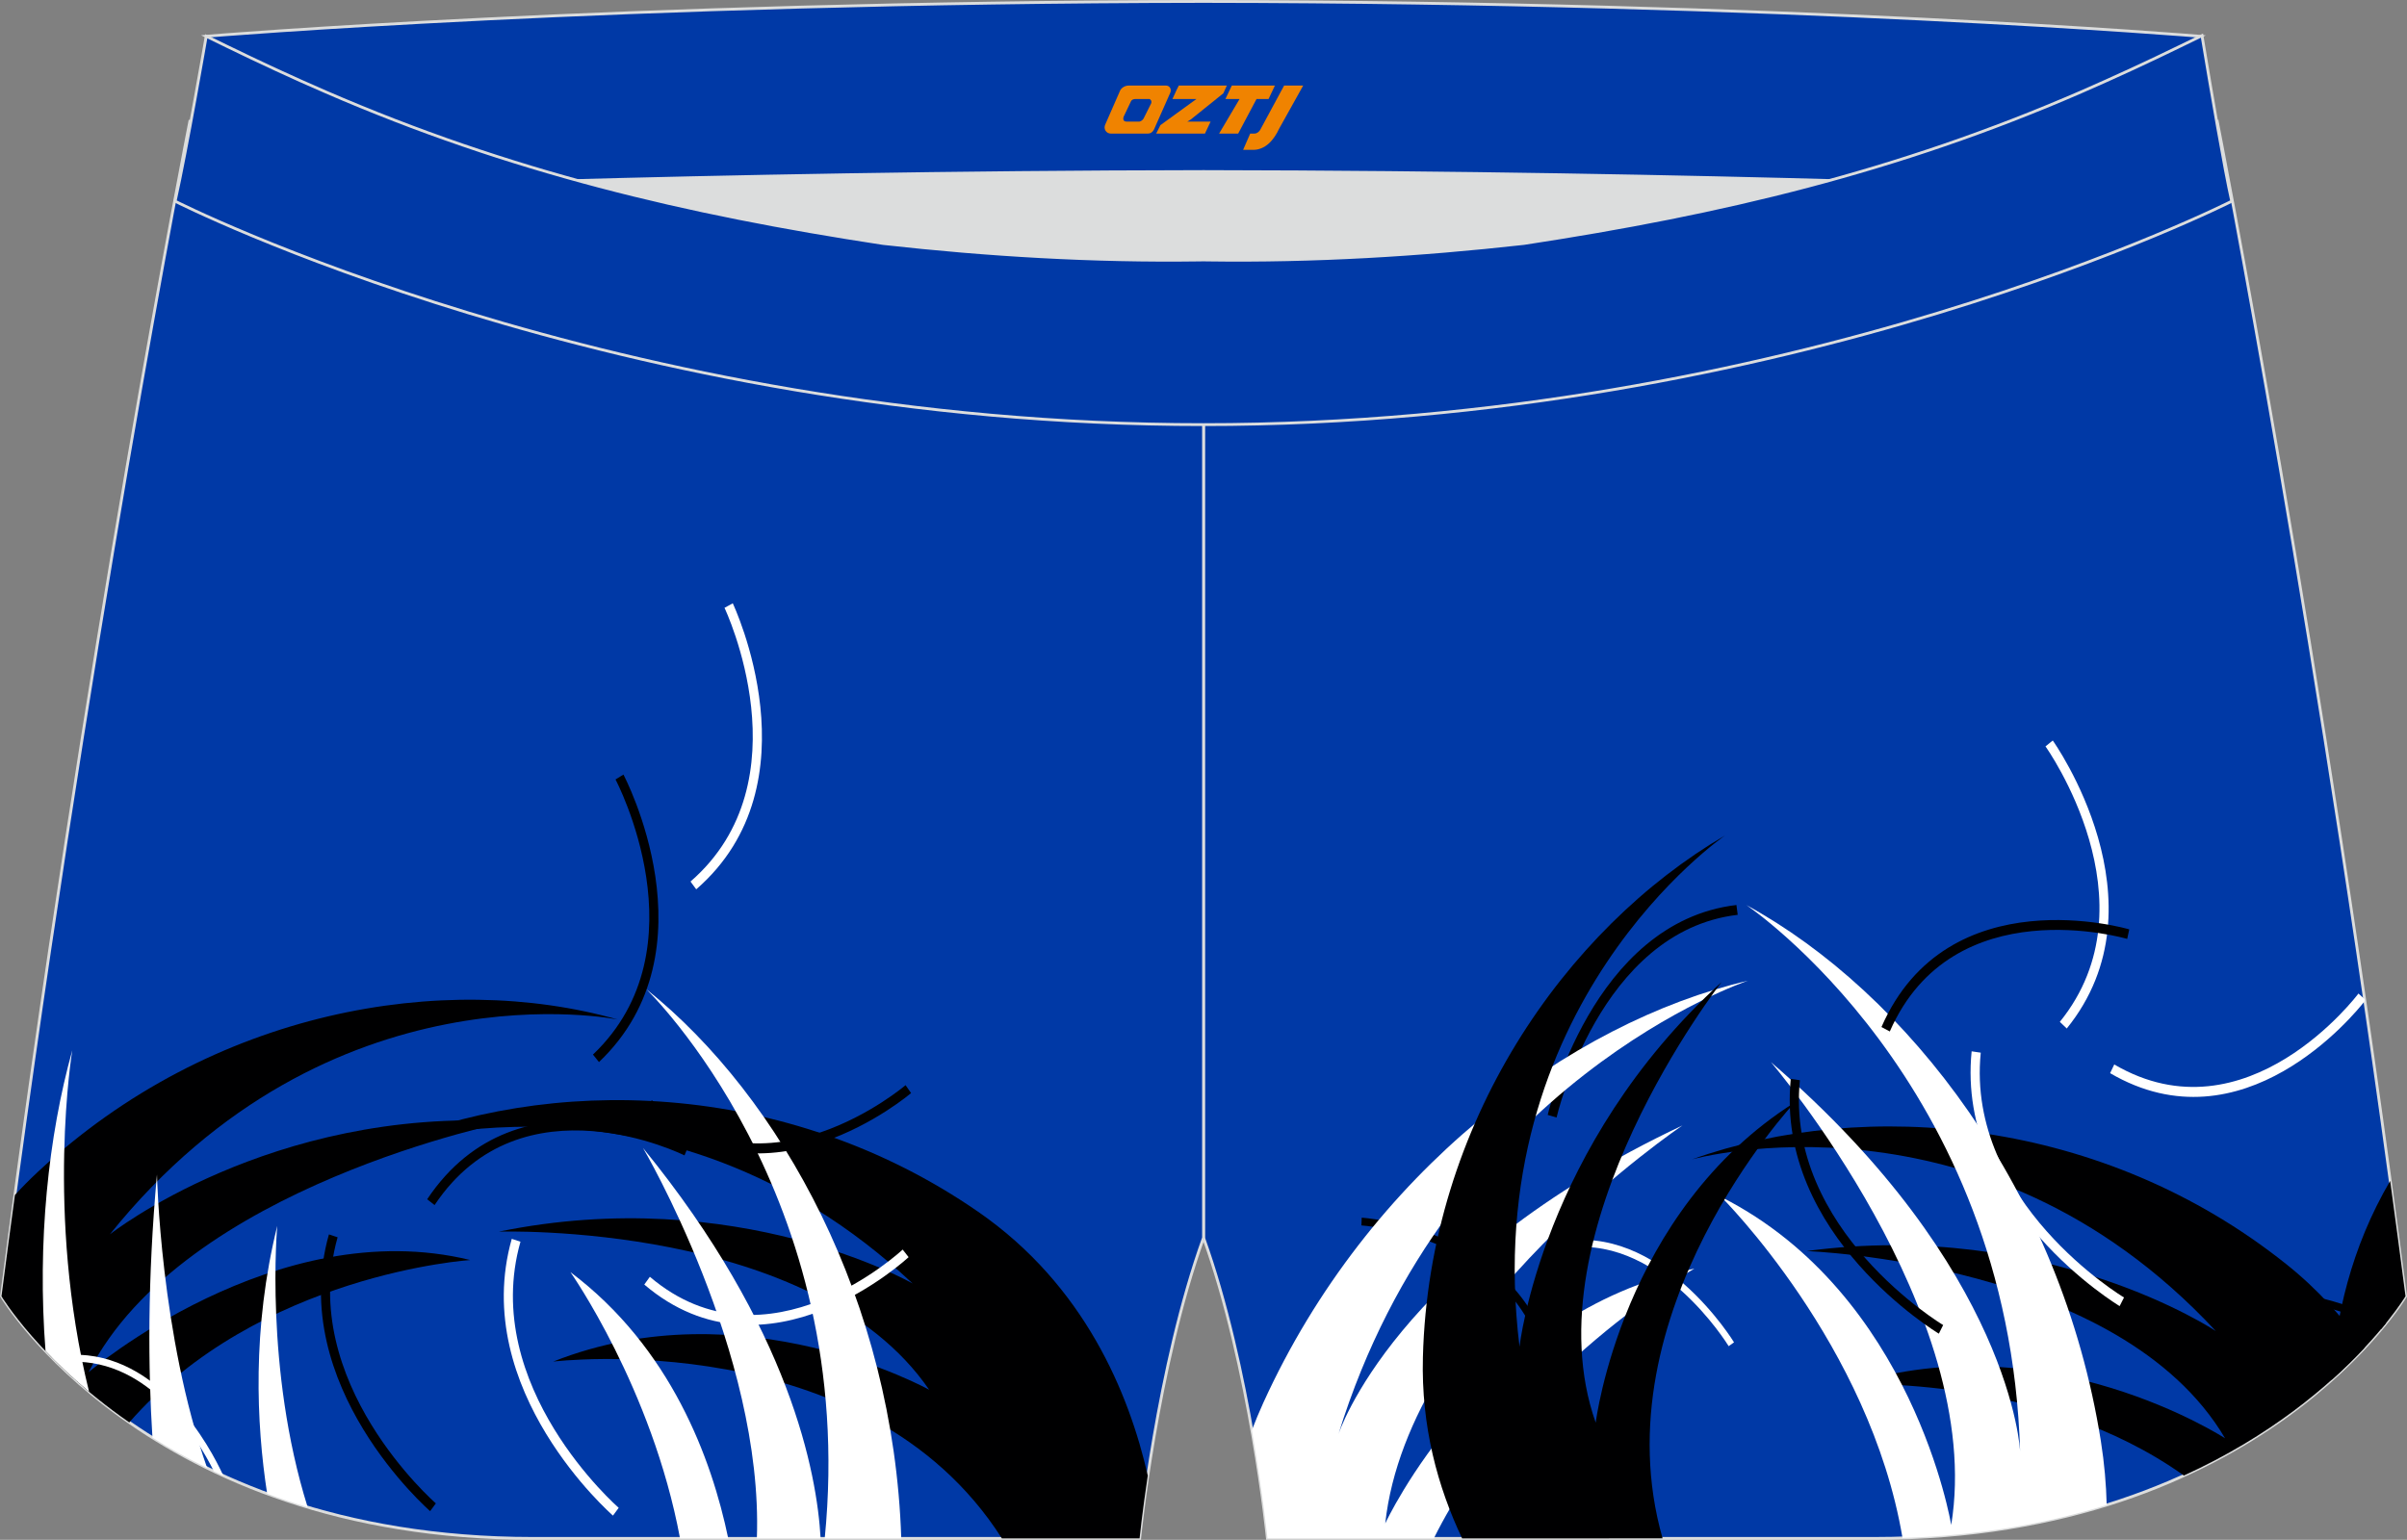 <?xml version="1.0" encoding="utf-8"?>
<!-- Generator: Adobe Illustrator 22.0.0, SVG Export Plug-In . SVG Version: 6.00 Build 0)  -->
<svg xmlns="http://www.w3.org/2000/svg" xmlns:xlink="http://www.w3.org/1999/xlink" version="1.1" id="图层_1" x="0px" y="0px" width="340.57px" height="217.94px" viewBox="0 0 340.57 217.94" enable-background="new 0 0 340.57 217.94" xml:space="preserve">
<rect x="0" y="0" width="340.57" height="217.94" fill="#808080" stroke="none"/>
<g>
	<path fill="#0039A6" stroke="#DCDDDD" stroke-width="0.4" stroke-miterlimit="22.926" d="M217.19,46.25   c38.19-5.81,64.25-13.27,96.54-29.03c0,0,14.83,75.21,26.64,166.24c0,0-20.45,34.28-75.19,34.28s-85.85,0-85.85,0   s-2.44-24.27-9.04-42.56V60.11l0.44-11.42l-0.44,11.42V48.68C186.03,48.88,201.66,47.99,217.19,46.25z"/>
	<path fill="#000001" d="M329.88,195.33c0.55-8.78,2.75-18.72,8.31-28.19c0.73,5.37,1.46,10.82,2.17,16.32   C340.37,183.46,337.15,188.83,329.88,195.33z"/>
	<path fill="#000001" d="M323.2,182.85c0.04,0,7.34,0.48,14.42,4.4c-0.22,0.27-0.45,0.55-0.69,0.84   c-6.78-3.67-13.73-4.13-13.77-4.13L323.2,182.85z"/>
	<path fill="#000001" d="M334.52,190.81c-2.9-4.23-6.52-8.29-11.06-11.91c-25.92-20.68-59.44-23.58-84.05-14.81   c0,0,40.87-11.43,74.12,24.31c0,0-23.77-15.91-57.91-11.33c0,0,44.53,1.58,59.21,26.5c0,0-25.22-16.41-52.8-7.63   c0,0,26.92-1.41,46.97,12.9C321.28,203.25,329.56,196.1,334.52,190.81z"/>
	<path fill="#FFFFFF" d="M298.08,213.01c-0.07-2.9-0.33-5.91-0.82-9.01c-5.61-35.48-27.45-63.5-50.16-75.9   c0,0,37.17,24.93,38.73,77.36c0,0-1.07-25.72-35.26-55.13c0,0,30.41,35.52,25.51,65.51c0,0-5.37-32.65-32.53-46.42   c0,0,21.04,20.89,25.64,48.26C280.25,217.33,289.84,215.57,298.08,213.01z"/>
	<path fill="#000001" d="M192.67,172.34c0.06,0.01,20.69,1.36,26.22,18.16l-0.96,0.34c-5.29-16.08-25.24-17.39-25.3-17.4   L192.67,172.34z"/>
	<path fill="#000001" d="M218.99,157.8c0.02-0.08,6.24-27.3,26.7-29.71l0.18,1.39c-19.6,2.3-25.61,28.62-25.63,28.69L218.99,157.8z"/>
	<path fill="#000001" d="M274.33,188.76c-0.07-0.04-23.16-13.91-20.95-36.06l1.29,0.19c-2.12,21.2,20.21,34.62,20.27,34.65   L274.33,188.76z"/>
	<path fill="#FFFFFF" d="M299.91,184.86c-0.06-0.04-23.16-13.91-20.94-36.06l1.29,0.19c-2.12,21.2,20.21,34.62,20.27,34.65   L299.91,184.86z"/>
	<path fill="#FFFFFF" d="M244.59,190.53c-0.03-0.05-10.09-16.54-23.9-13.72l-0.19-0.98c14.42-2.95,24.83,14.12,24.85,14.16   L244.59,190.53z"/>
	<path fill="#FFFFFF" d="M334.6,141.68c-1.49,1.9-17.25,21.2-36.04,10.21l0.59-1.23c18.77,10.98,34.51-9.98,34.55-10.04l0.85,0.77   L334.6,141.68z"/>
	<path fill="#FFFFFF" d="M290.45,104.81c0.05,0.06,16.36,22.98,1.98,40.76l-0.98-0.94c13.69-16.92-1.98-38.93-2.03-38.99   L290.45,104.81z"/>
	<path fill="#000001" d="M300.98,132.89c-0.07-0.02-24.67-7.29-33.59,13.1l-1.18-0.63c9.37-21.42,34.99-13.85,35.06-13.82   L300.98,132.89z"/>
	<path fill="#FFFFFF" d="M177.13,202.42c0.49-1.28,1.02-2.56,1.61-3.86c14.87-32.7,43.4-53.87,68.6-59.76   c0,0-42.48,14.1-57.97,64.21c0,0,7.89-24.5,48.69-43.72c0,0-38.78,26.12-42.06,56.33c0,0,13.89-30.02,43.74-36.06   c0,0-24.83,13.94-36.87,38.18h-23.53C179.33,217.74,178.67,211.23,177.13,202.42z"/>
	<path fill="#000001" d="M206.88,217.74c-3.45-7.26-5.81-15.85-5.55-25.64c0.85-33.14,20.2-60.67,42.76-73.86   c0,0-35.05,23.93-29.09,72.37c0,0,3.12-28.43,28.6-51.62c0,0-27.45,35.1-17.82,62.37c0,0,3.67-29.86,28.15-45.32   c0,0-27.79,29.73-18.69,61.69L206.88,217.74L206.88,217.74z"/>
	<path fill="#0039A6" stroke="#DCDDDD" stroke-width="0.4" stroke-miterlimit="22.926" d="M123.39,46.25   C85.2,40.44,59.14,32.98,26.85,17.22c0,0-14.83,75.21-26.64,166.24c0,0,20.45,34.28,75.19,34.28s85.85,0,85.85,0   s2.44-24.27,9.04-42.56V60.11l-0.44-11.42l0.44,11.42V48.68C154.54,48.88,138.91,47.99,123.39,46.25z"/>
	<g>
		<path fill="#000001" d="M2.11,169.14c1.02-1.12,2.1-2.21,3.25-3.28c24.61-22.96,57.47-28.52,82.06-21.56    c0,0-40.71-8.38-71.88,30.41c0,0,22.7-17.97,56.49-15.99c0,0-46.12,9.1-59.49,35.49c0,0,26.48-22.61,54-15.87    c0,0-29.83,1.92-48.25,22.98c-12.68-8.8-18.08-17.85-18.08-17.85C0.83,178.64,1.47,173.87,2.11,169.14z"/>
		<path fill="#000001" d="M162.4,208.84c-2.65-11.64-8.96-26.94-24.01-37.34c-27.27-18.85-60.91-19.46-84.87-9.02    c0,0,39.99-14.2,75.61,19.18c0,0-24.8-14.25-58.55-7.34c0,0,44.54-1.47,60.89,22.38c0,0-26.28-14.64-53.2-3.99    c0,0,44.13-5.37,63.49,25.03h19.48C161.24,217.74,161.6,214.21,162.4,208.84z"/>
		<path fill="#FFFFFF" d="M127.52,217.74c-1.08-33.5-16.97-62.44-36.08-77.74c0,0,30.1,28.98,25.25,77.74H127.52L127.52,217.74z     M116.11,217.74h-9.02c0.94-26.29-16.11-55.26-16.11-55.26C111.85,188.06,115.6,208.58,116.11,217.74L116.11,217.74z     M103.04,217.74h-6.82c-3.96-21.27-15.51-37.69-15.51-37.69C94.94,190.75,100.7,206.5,103.04,217.74z"/>
		<path fill="#FFFFFF" d="M6.44,191.21c-1.19-15.41,0.4-30.42,3.79-42.56c0,0-3.85,23.06,2.37,48.32    C10.17,194.94,8.12,192.98,6.44,191.21L6.44,191.21z M21.57,203.47c-0.61-9.61-0.73-22.21,0.64-37.23c0,0,0.48,22.73,7.1,41.53    C26.51,206.4,23.93,204.95,21.57,203.47L21.57,203.47z M37.8,211.41c-1.53-9.91-2.15-23.4,1.43-37.91c0,0-1.84,20.22,4.3,39.82    C41.55,212.73,39.64,212.09,37.8,211.41z"/>
		<path fill="#000001" d="M11.77,173.72c0.03-0.07,10.91-25.79,31.48-24.58l-0.06,1.4c-19.69-1.16-30.22,23.71-30.25,23.77    L11.77,173.72z"/>
		<path fill="#000001" d="M60.86,213.88c-0.06-0.05-20.38-17.75-14.32-39.17l1.23,0.41c-5.79,20.5,13.85,37.62,13.9,37.66    L60.86,213.88z"/>
		<path fill="#FFFFFF" d="M86.73,214.51c-0.06-0.05-20.38-17.75-14.32-39.17l1.23,0.41c-5.79,20.5,13.85,37.61,13.9,37.66    L86.73,214.51z"/>
		<path fill="#FFFFFF" d="M30.26,208.23c-2.4-4.8-9.09-15.78-20.13-15.49l-0.02-1c12.49-0.32,19.61,13.03,21.49,17.12    C31.14,208.65,30.7,208.44,30.26,208.23z"/>
		<path fill="#FFFFFF" d="M128.56,177.93c-0.06,0.05-20.01,18.69-37.4,3.88l0.79-1.1c16.56,14.09,35.72-3.8,35.77-3.85    L128.56,177.93z"/>
		<path fill="#000001" d="M88.21,109.63c0.04,0.07,13.16,24.86-3.46,40.69l-0.85-1.06c15.82-15.07,3.22-38.88,3.19-38.94    L88.21,109.63z"/>
		<path fill="#FFFFFF" d="M103.68,85.39c0.03,0.07,12.1,25.49-5.17,40.48l-0.81-1.1c16.43-14.27,4.85-38.67,4.81-38.74L103.68,85.39    z"/>
		<path fill="#000001" d="M128.91,154.71c-0.06,0.05-20.74,17.71-37.52,2.08l0.84-1.07c15.97,14.88,35.84-2.08,35.9-2.13    L128.91,154.71z"/>
		<path fill="#000001" d="M96.85,163.53c-0.06-0.03-23.02-11.49-35.36,7.03l-1.05-0.82c12.97-19.45,36.87-7.52,36.94-7.48    L96.85,163.53z"/>
	</g>
	<path fill="#DCDDDD" d="M217.19,46.25c32.31-4.91,55.94-11.01,82-22.32c-85.24-3.77-172.56-3.77-257.8,0   c26.06,11.31,49.69,17.4,82,22.32C152.9,49.57,187.67,49.57,217.19,46.25z"/>
	<path fill="#0039A6" stroke="#DCDDDD" stroke-width="0.4" stroke-miterlimit="22.926" d="M41.39,26.9c0,0,57.06-2.52,128.9-2.62   c71.84,0.1,128.9,2.62,128.9,2.62c4.74-2.06,7.2-19.34,12.17-21.76c0,0-58.04-4.85-141.07-4.94C87.25,0.29,29.19,5.13,29.19,5.13   C34.17,7.56,36.65,24.84,41.39,26.9z"/>
	<path fill="#0039A6" stroke="#DCDDDD" stroke-width="0.4" stroke-miterlimit="22.926" d="M124.94,34.46   c14.85,1.66,29.78,2.55,44.73,2.34l0.61-0.01l0.61,0.01c14.95,0.21,29.88-0.68,44.73-2.34c28.02-4.27,52.81-10.15,78.82-21.44   c4.73-2.06,9.42-4.23,14.06-6.49l3.06-1.49c1.29,7.74,3.2,18.96,4.21,23.44c0,0-62.32,31.65-145.49,31.62   c-83.18,0.04-145.5-31.62-145.5-31.62c1.6-7.14,4.4-23.35,4.4-23.35l0.29,0.14l2.58,1.26c4.64,2.26,9.32,4.44,14.06,6.49   C72.14,24.31,96.92,30.19,124.94,34.46z"/>
	
</g>
<g>
	<path fill="#F08300" d="M181.69,12.11l-3.4,6.3c-0.2,0.3-0.5,0.5-0.8,0.5h-0.6l-1,2.3h1.2c2,0.1,3.2-1.5,3.9-3L184.39,12.11h-2.5L181.69,12.11z"/>
	<polygon fill="#F08300" points="174.49,12.11 ,180.39,12.11 ,179.49,14.01 ,177.79,14.01 ,175.19,18.91 ,172.49,18.91 ,175.39,14.01 ,173.39,14.01 ,174.29,12.11"/>
	<polygon fill="#F08300" points="168.49,17.21 ,167.99,17.21 ,168.49,16.91 ,173.09,13.21 ,173.59,12.11 ,166.79,12.11 ,166.49,12.71 ,165.89,14.01 ,168.69,14.01 ,169.29,14.01 ,164.19,17.71    ,163.59,18.91 ,170.19,18.91 ,170.49,18.91 ,171.29,17.21"/>
	<path fill="#F08300" d="M164.99,12.11H159.69C159.19,12.11,158.69,12.41,158.49,12.81L156.39,17.61C156.09,18.21,156.49,18.91,157.19,18.91h5.2c0.4,0,0.7-0.2,0.9-0.6L165.59,13.11C165.79,12.61,165.49,12.11,164.99,12.11z M162.89,14.61L161.79,16.81C161.59,17.11,161.29,17.21,161.19,17.21l-1.8,0C159.19,17.21,158.79,17.11,158.99,16.51l1-2.1c0.1-0.3,0.4-0.4,0.7-0.4h1.9   C162.79,14.01,162.99,14.31,162.89,14.61z"/>
</g>
</svg>